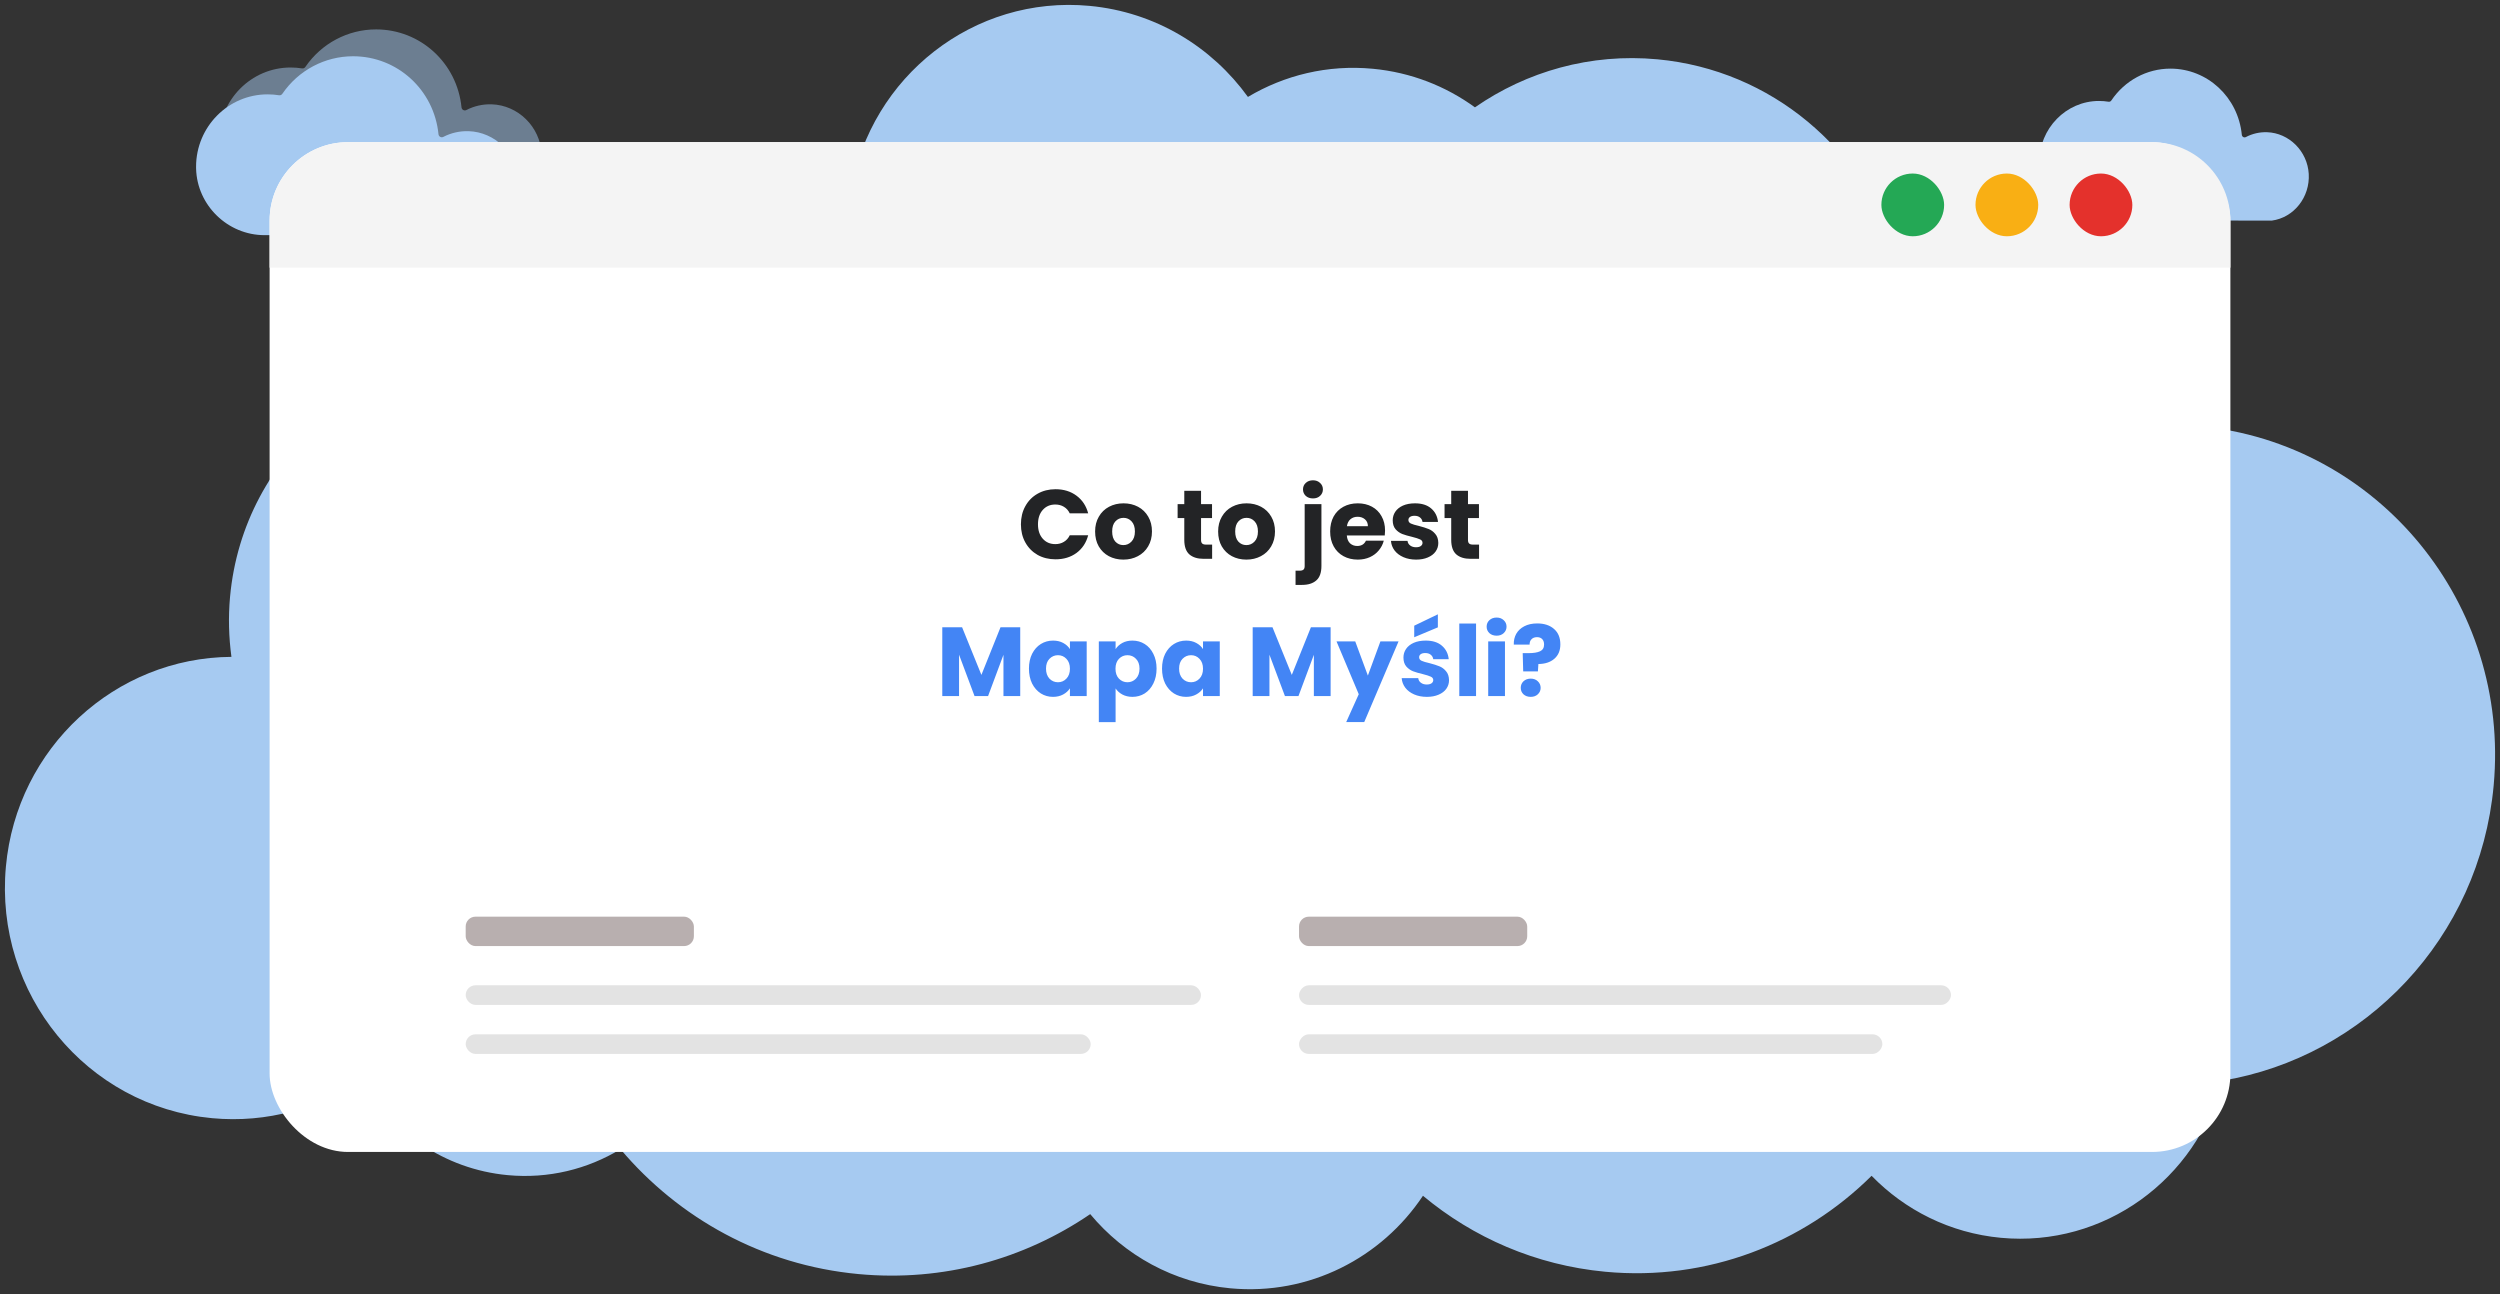 <svg xmlns="http://www.w3.org/2000/svg" width="510" height="264" viewBox="0 0 510 264" fill="none"><rect x="0" y="0" width="510" height="264" fill="#333333" stroke="none"/><path d="M47.213 134C46.673 130.012 46.548 125.908 46.933 121.73C49.613 92.434 75.241 70.883 104.163 73.598C115.497 74.661 125.636 79.301 133.635 86.299C133.635 86.289 133.635 86.278 133.635 86.257C135.775 62.864 152.345 44.344 173.61 38.861C177.62 15.595 198.667 -1.022 222.28 1.199C235.702 2.462 247.202 9.554 254.577 19.772C262.005 15.352 270.815 13.153 280.05 14.027C287.852 14.763 294.947 17.583 300.889 21.898C311.423 14.595 324.44 10.817 338.142 12.101C361.464 14.29 380.164 30.516 386.864 51.773C388.35 51.773 389.846 51.836 391.352 51.973C411.724 53.888 427.909 68.494 433.02 87.352C438.09 86.615 443.325 86.447 448.655 86.941C485.222 90.382 512.107 123.183 508.71 160.224C505.854 191.404 482.448 215.628 453.309 220.469C448.146 240.568 429.239 254.49 408.171 252.511C397.772 251.533 388.609 246.85 381.805 239.863C367.916 253.648 348.354 261.403 327.473 259.436C313.283 258.099 300.515 252.469 290.283 243.935C281.858 256.594 267.064 264.318 251.004 262.814C239.421 261.73 229.354 256.026 222.404 247.681C208.982 256.836 192.475 261.54 175.116 259.909C155.503 258.068 138.445 248.481 126.581 234.433C119.891 238.495 111.913 240.515 103.55 239.726C90.564 238.505 79.719 230.813 73.818 220.09C65.175 226.077 54.496 229.161 43.255 228.108C17.648 225.699 -1.176 202.727 1.203 176.787C3.426 152.458 23.559 134.148 47.213 134Z" fill="#A6CAF1"></path><path d="M430.145 20.753C430.361 20.789 430.577 20.693 430.702 20.509C433.441 16.43 437.954 13.997 442.773 14C450.315 14.005 456.573 19.811 457.331 27.504C457.35 27.695 457.46 27.864 457.624 27.956C457.789 28.048 457.987 28.051 458.154 27.963C459.472 27.267 460.956 26.925 462.46 26.971C466.974 27.112 470.719 30.85 470.984 35.481C471.256 40.218 467.955 44.392 463.466 45L427.668 44.976C421.399 44.972 416.167 39.809 416.004 33.467C416.002 33.352 416 33.238 416 33.123C416.004 26.211 421.48 20.591 428.204 20.596C428.867 20.596 429.52 20.649 430.145 20.753Z" fill="#A6CAF1"></path><path d="M61.62 13.955C61.878 13.998 62.137 13.886 62.286 13.668C65.564 8.863 70.964 5.996 76.73 6C85.753 6.006 93.242 12.846 94.149 21.909C94.171 22.135 94.303 22.334 94.5 22.443C94.697 22.551 94.934 22.554 95.133 22.45C96.71 21.63 98.486 21.227 100.285 21.281C105.687 21.447 110.168 25.852 110.485 31.308C110.81 36.889 106.861 41.806 101.489 42.523L58.657 42.495C51.155 42.49 44.895 36.407 44.7 28.934C44.698 28.8 44.696 28.665 44.696 28.53C44.7 20.387 51.252 13.766 59.298 13.771C60.091 13.772 60.872 13.834 61.62 13.955Z" fill="#A6CAF1" fill-opacity="0.5"></path><path d="M56.924 19.433C57.182 19.476 57.441 19.363 57.59 19.146C60.868 14.341 66.268 11.474 72.034 11.477C81.057 11.484 88.546 18.323 89.453 27.387C89.475 27.612 89.607 27.812 89.804 27.92C90.001 28.029 90.238 28.031 90.437 27.928C92.014 27.108 93.79 26.705 95.589 26.759C100.991 26.925 105.472 31.329 105.789 36.785C106.114 42.366 102.165 47.284 96.793 48L53.961 47.972C46.459 47.967 40.199 41.884 40.004 34.412C40.002 34.277 39.999 34.143 39.999 34.007C40.004 25.864 46.556 19.243 54.602 19.249C55.395 19.249 56.176 19.311 56.924 19.433Z" fill="#A6CAF1"></path><rect x="455" y="235" width="400" height="206" rx="16" transform="rotate(180 455 235)" fill="white"></rect><path d="M208.267 106.96C208.267 105.573 208.567 104.34 209.167 103.26C209.767 102.167 210.601 101.32 211.667 100.72C212.747 100.107 213.967 99.8 215.327 99.8C216.994 99.8 218.421 100.24 219.607 101.12C220.794 102 221.587 103.2 221.987 104.72H218.227C217.947 104.133 217.547 103.687 217.027 103.38C216.521 103.073 215.941 102.92 215.287 102.92C214.234 102.92 213.381 103.287 212.727 104.02C212.074 104.753 211.747 105.733 211.747 106.96C211.747 108.187 212.074 109.167 212.727 109.9C213.381 110.633 214.234 111 215.287 111C215.941 111 216.521 110.847 217.027 110.54C217.547 110.233 217.947 109.787 218.227 109.2H221.987C221.587 110.72 220.794 111.92 219.607 112.8C218.421 113.667 216.994 114.1 215.327 114.1C213.967 114.1 212.747 113.8 211.667 113.2C210.601 112.587 209.767 111.74 209.167 110.66C208.567 109.58 208.267 108.347 208.267 106.96ZM229.162 114.16C228.068 114.16 227.082 113.927 226.202 113.46C225.335 112.993 224.648 112.327 224.142 111.46C223.648 110.593 223.402 109.58 223.402 108.42C223.402 107.273 223.655 106.267 224.162 105.4C224.668 104.52 225.362 103.847 226.242 103.38C227.122 102.913 228.108 102.68 229.202 102.68C230.295 102.68 231.282 102.913 232.162 103.38C233.042 103.847 233.735 104.52 234.242 105.4C234.748 106.267 235.002 107.273 235.002 108.42C235.002 109.567 234.742 110.58 234.222 111.46C233.715 112.327 233.015 112.993 232.122 113.46C231.242 113.927 230.255 114.16 229.162 114.16ZM229.162 111.2C229.815 111.2 230.368 110.96 230.822 110.48C231.288 110 231.522 109.313 231.522 108.42C231.522 107.527 231.295 106.84 230.842 106.36C230.402 105.88 229.855 105.64 229.202 105.64C228.535 105.64 227.982 105.88 227.542 106.36C227.102 106.827 226.882 107.513 226.882 108.42C226.882 109.313 227.095 110 227.522 110.48C227.962 110.96 228.508 111.2 229.162 111.2ZM247.274 111.1V114H245.534C244.294 114 243.328 113.7 242.634 113.1C241.941 112.487 241.594 111.493 241.594 110.12V105.68H240.234V102.84H241.594V100.12H245.014V102.84H247.254V105.68H245.014V110.16C245.014 110.493 245.094 110.733 245.254 110.88C245.414 111.027 245.681 111.1 246.054 111.1H247.274ZM254.259 114.16C253.166 114.16 252.179 113.927 251.299 113.46C250.433 112.993 249.746 112.327 249.239 111.46C248.746 110.593 248.499 109.58 248.499 108.42C248.499 107.273 248.753 106.267 249.259 105.4C249.766 104.52 250.459 103.847 251.339 103.38C252.219 102.913 253.206 102.68 254.299 102.68C255.393 102.68 256.379 102.913 257.259 103.38C258.139 103.847 258.833 104.52 259.339 105.4C259.846 106.267 260.099 107.273 260.099 108.42C260.099 109.567 259.839 110.58 259.319 111.46C258.813 112.327 258.113 112.993 257.219 113.46C256.339 113.927 255.353 114.16 254.259 114.16ZM254.259 111.2C254.913 111.2 255.466 110.96 255.919 110.48C256.386 110 256.619 109.313 256.619 108.42C256.619 107.527 256.393 106.84 255.939 106.36C255.499 105.88 254.953 105.64 254.299 105.64C253.633 105.64 253.079 105.88 252.639 106.36C252.199 106.827 251.979 107.513 251.979 108.42C251.979 109.313 252.193 110 252.619 110.48C253.059 110.96 253.606 111.2 254.259 111.2ZM267.852 101.68C267.252 101.68 266.759 101.507 266.372 101.16C265.999 100.8 265.812 100.36 265.812 99.84C265.812 99.307 265.999 98.867 266.372 98.52C266.759 98.16 267.252 97.98 267.852 97.98C268.439 97.98 268.919 98.16 269.292 98.52C269.679 98.867 269.872 99.307 269.872 99.84C269.872 100.36 269.679 100.8 269.292 101.16C268.919 101.507 268.439 101.68 267.852 101.68ZM269.572 115.44C269.572 116.813 269.225 117.8 268.532 118.4C267.839 119.013 266.872 119.32 265.632 119.32H264.292V116.42H265.112C265.485 116.42 265.752 116.347 265.912 116.2C266.072 116.053 266.152 115.813 266.152 115.48V102.84H269.572V115.44ZM282.551 108.24C282.551 108.56 282.531 108.893 282.491 109.24H274.751C274.804 109.933 275.024 110.467 275.411 110.84C275.811 111.2 276.298 111.38 276.871 111.38C277.724 111.38 278.318 111.02 278.651 110.3H282.291C282.104 111.033 281.764 111.693 281.271 112.28C280.791 112.867 280.184 113.327 279.451 113.66C278.718 113.993 277.898 114.16 276.991 114.16C275.898 114.16 274.924 113.927 274.071 113.46C273.218 112.993 272.551 112.327 272.071 111.46C271.591 110.593 271.351 109.58 271.351 108.42C271.351 107.26 271.584 106.247 272.051 105.38C272.531 104.513 273.198 103.847 274.051 103.38C274.904 102.913 275.884 102.68 276.991 102.68C278.071 102.68 279.031 102.907 279.871 103.36C280.711 103.813 281.364 104.46 281.831 105.3C282.311 106.14 282.551 107.12 282.551 108.24ZM279.051 107.34C279.051 106.753 278.851 106.287 278.451 105.94C278.051 105.593 277.551 105.42 276.951 105.42C276.378 105.42 275.891 105.587 275.491 105.92C275.104 106.253 274.864 106.727 274.771 107.34H279.051ZM288.895 114.16C287.922 114.16 287.055 113.993 286.295 113.66C285.535 113.327 284.935 112.873 284.495 112.3C284.055 111.713 283.809 111.06 283.755 110.34H287.135C287.175 110.727 287.355 111.04 287.675 111.28C287.995 111.52 288.389 111.64 288.855 111.64C289.282 111.64 289.609 111.56 289.835 111.4C290.075 111.227 290.195 111.007 290.195 110.74C290.195 110.42 290.029 110.187 289.695 110.04C289.362 109.88 288.822 109.707 288.075 109.52C287.275 109.333 286.609 109.14 286.075 108.94C285.542 108.727 285.082 108.4 284.695 107.96C284.309 107.507 284.115 106.9 284.115 106.14C284.115 105.5 284.289 104.92 284.635 104.4C284.995 103.867 285.515 103.447 286.195 103.14C286.889 102.833 287.709 102.68 288.655 102.68C290.055 102.68 291.155 103.027 291.955 103.72C292.769 104.413 293.235 105.333 293.355 106.48H290.195C290.142 106.093 289.969 105.787 289.675 105.56C289.395 105.333 289.022 105.22 288.555 105.22C288.155 105.22 287.849 105.3 287.635 105.46C287.422 105.607 287.315 105.813 287.315 106.08C287.315 106.4 287.482 106.64 287.815 106.8C288.162 106.96 288.695 107.12 289.415 107.28C290.242 107.493 290.915 107.707 291.435 107.92C291.955 108.12 292.409 108.453 292.795 108.92C293.195 109.373 293.402 109.987 293.415 110.76C293.415 111.413 293.229 112 292.855 112.52C292.495 113.027 291.969 113.427 291.275 113.72C290.595 114.013 289.802 114.16 288.895 114.16ZM301.728 111.1V114H299.988C298.748 114 297.781 113.7 297.088 113.1C296.394 112.487 296.048 111.493 296.048 110.12V105.68H294.688V102.84H296.048V100.12H299.468V102.84H301.708V105.68H299.468V110.16C299.468 110.493 299.548 110.733 299.708 110.88C299.868 111.027 300.134 111.1 300.508 111.1H301.728Z" fill="#232426"></path><path d="M208.126 127.96V142H204.706V133.58L201.566 142H198.806L195.646 133.56V142H192.226V127.96H196.266L200.206 137.68L204.106 127.96H208.126ZM209.906 136.4C209.906 135.253 210.119 134.247 210.546 133.38C210.986 132.513 211.579 131.847 212.326 131.38C213.072 130.913 213.906 130.68 214.826 130.68C215.612 130.68 216.299 130.84 216.886 131.16C217.486 131.48 217.946 131.9 218.266 132.42V130.84H221.686V142H218.266V140.42C217.932 140.94 217.466 141.36 216.866 141.68C216.279 142 215.592 142.16 214.806 142.16C213.899 142.16 213.072 141.927 212.326 141.46C211.579 140.98 210.986 140.307 210.546 139.44C210.119 138.56 209.906 137.547 209.906 136.4ZM218.266 136.42C218.266 135.567 218.026 134.893 217.546 134.4C217.079 133.907 216.506 133.66 215.826 133.66C215.146 133.66 214.566 133.907 214.086 134.4C213.619 134.88 213.386 135.547 213.386 136.4C213.386 137.253 213.619 137.933 214.086 138.44C214.566 138.933 215.146 139.18 215.826 139.18C216.506 139.18 217.079 138.933 217.546 138.44C218.026 137.947 218.266 137.273 218.266 136.42ZM227.58 132.42C227.913 131.9 228.373 131.48 228.96 131.16C229.547 130.84 230.233 130.68 231.02 130.68C231.94 130.68 232.773 130.913 233.52 131.38C234.267 131.847 234.853 132.513 235.28 133.38C235.72 134.247 235.94 135.253 235.94 136.4C235.94 137.547 235.72 138.56 235.28 139.44C234.853 140.307 234.267 140.98 233.52 141.46C232.773 141.927 231.94 142.16 231.02 142.16C230.247 142.16 229.56 142 228.96 141.68C228.373 141.36 227.913 140.947 227.58 140.44V147.32H224.16V130.84H227.58V132.42ZM232.46 136.4C232.46 135.547 232.22 134.88 231.74 134.4C231.273 133.907 230.693 133.66 230 133.66C229.32 133.66 228.74 133.907 228.26 134.4C227.793 134.893 227.56 135.567 227.56 136.42C227.56 137.273 227.793 137.947 228.26 138.44C228.74 138.933 229.32 139.18 230 139.18C230.68 139.18 231.26 138.933 231.74 138.44C232.22 137.933 232.46 137.253 232.46 136.4ZM237.054 136.4C237.054 135.253 237.267 134.247 237.694 133.38C238.134 132.513 238.727 131.847 239.474 131.38C240.221 130.913 241.054 130.68 241.974 130.68C242.761 130.68 243.447 130.84 244.034 131.16C244.634 131.48 245.094 131.9 245.414 132.42V130.84H248.834V142H245.414V140.42C245.081 140.94 244.614 141.36 244.014 141.68C243.427 142 242.741 142.16 241.954 142.16C241.047 142.16 240.221 141.927 239.474 141.46C238.727 140.98 238.134 140.307 237.694 139.44C237.267 138.56 237.054 137.547 237.054 136.4ZM245.414 136.42C245.414 135.567 245.174 134.893 244.694 134.4C244.227 133.907 243.654 133.66 242.974 133.66C242.294 133.66 241.714 133.907 241.234 134.4C240.767 134.88 240.534 135.547 240.534 136.4C240.534 137.253 240.767 137.933 241.234 138.44C241.714 138.933 242.294 139.18 242.974 139.18C243.654 139.18 244.227 138.933 244.694 138.44C245.174 137.947 245.414 137.273 245.414 136.42ZM271.447 127.96V142H268.027V133.58L264.887 142H262.127L258.967 133.56V142H255.547V127.96H259.587L263.527 137.68L267.427 127.96H271.447ZM285.306 130.84L278.306 147.3H274.626L277.186 141.62L272.646 130.84H276.466L279.046 137.82L281.606 130.84H285.306ZM291.083 142.16C290.109 142.16 289.243 141.993 288.483 141.66C287.723 141.327 287.123 140.873 286.683 140.3C286.243 139.713 285.996 139.06 285.943 138.34H289.323C289.363 138.727 289.543 139.04 289.863 139.28C290.183 139.52 290.576 139.64 291.043 139.64C291.469 139.64 291.796 139.56 292.023 139.4C292.263 139.227 292.383 139.007 292.383 138.74C292.383 138.42 292.216 138.187 291.883 138.04C291.549 137.88 291.009 137.707 290.263 137.52C289.463 137.333 288.796 137.14 288.263 136.94C287.729 136.727 287.269 136.4 286.883 135.96C286.496 135.507 286.303 134.9 286.303 134.14C286.303 133.5 286.476 132.92 286.823 132.4C287.183 131.867 287.703 131.447 288.383 131.14C289.076 130.833 289.896 130.68 290.843 130.68C292.243 130.68 293.343 131.027 294.143 131.72C294.956 132.413 295.423 133.333 295.543 134.48H292.383C292.329 134.093 292.156 133.787 291.863 133.56C291.583 133.333 291.209 133.22 290.743 133.22C290.343 133.22 290.036 133.3 289.823 133.46C289.609 133.607 289.503 133.813 289.503 134.08C289.503 134.4 289.669 134.64 290.003 134.8C290.349 134.96 290.883 135.12 291.603 135.28C292.429 135.493 293.103 135.707 293.623 135.92C294.143 136.12 294.596 136.453 294.983 136.92C295.383 137.373 295.589 137.987 295.603 138.76C295.603 139.413 295.416 140 295.043 140.52C294.683 141.027 294.156 141.427 293.463 141.72C292.783 142.013 291.989 142.16 291.083 142.16ZM293.323 127.98L288.503 130V127.64L293.323 125.32V127.98ZM301.115 127.2V142H297.695V127.2H301.115ZM305.314 129.68C304.714 129.68 304.22 129.507 303.834 129.16C303.46 128.8 303.274 128.36 303.274 127.84C303.274 127.307 303.46 126.867 303.834 126.52C304.22 126.16 304.714 125.98 305.314 125.98C305.9 125.98 306.38 126.16 306.754 126.52C307.14 126.867 307.334 127.307 307.334 127.84C307.334 128.36 307.14 128.8 306.754 129.16C306.38 129.507 305.9 129.68 305.314 129.68ZM307.014 130.84V142H303.594V130.84H307.014ZM313.592 127.18C315.019 127.18 316.159 127.553 317.012 128.3C317.879 129.047 318.312 130.1 318.312 131.46C318.312 132.713 317.899 133.693 317.072 134.4C316.259 135.093 315.179 135.447 313.832 135.46L313.732 136.96H310.732L310.632 133.24H311.832C312.859 133.24 313.639 133.113 314.172 132.86C314.719 132.607 314.992 132.147 314.992 131.48C314.992 131.013 314.865 130.647 314.612 130.38C314.359 130.113 314.005 129.98 313.552 129.98C313.072 129.98 312.699 130.12 312.432 130.4C312.165 130.667 312.032 131.033 312.032 131.5H308.812C308.785 130.687 308.952 129.953 309.312 129.3C309.685 128.647 310.232 128.133 310.952 127.76C311.685 127.373 312.565 127.18 313.592 127.18ZM312.272 142.16C311.672 142.16 311.179 141.987 310.792 141.64C310.419 141.28 310.232 140.84 310.232 140.32C310.232 139.787 310.419 139.34 310.792 138.98C311.179 138.62 311.672 138.44 312.272 138.44C312.859 138.44 313.339 138.62 313.712 138.98C314.099 139.34 314.292 139.787 314.292 140.32C314.292 140.84 314.099 141.28 313.712 141.64C313.339 141.987 312.859 142.16 312.272 142.16Z" fill="#4385F5"></path><path d="M55 45C55 36.163 62.163 29 71 29H439C447.836 29 455 36.163 455 45V54.6H55V45Z" fill="#F4F4F4"></path><rect x="422.199" y="35.4" width="12.8" height="12.8" rx="6.4" fill="#E4312C"></rect><rect x="403" y="35.4" width="12.8" height="12.8" rx="6.4" fill="#F9AF14"></rect><rect x="383.802" y="35.4" width="12.8" height="12.8" rx="6.4" fill="#24A855"></rect><rect x="95" y="187" width="46.552" height="6" rx="2" fill="#B8AFAF"></rect><rect x="95" y="201" width="150" height="4" rx="2" fill="#E3E3E3"></rect><rect x="95" y="211" width="127.5" height="4" rx="2" fill="#E3E3E3"></rect><rect x="265" y="187" width="46.552" height="6" rx="2" fill="#B8AFAF"></rect><rect width="119" height="4" rx="2" transform="matrix(1 0 0 -1 265 215)" fill="#E3E3E3"></rect><rect width="133" height="4" rx="2" transform="matrix(1 0 0 -1 265 205)" fill="#E3E3E3"></rect></svg>